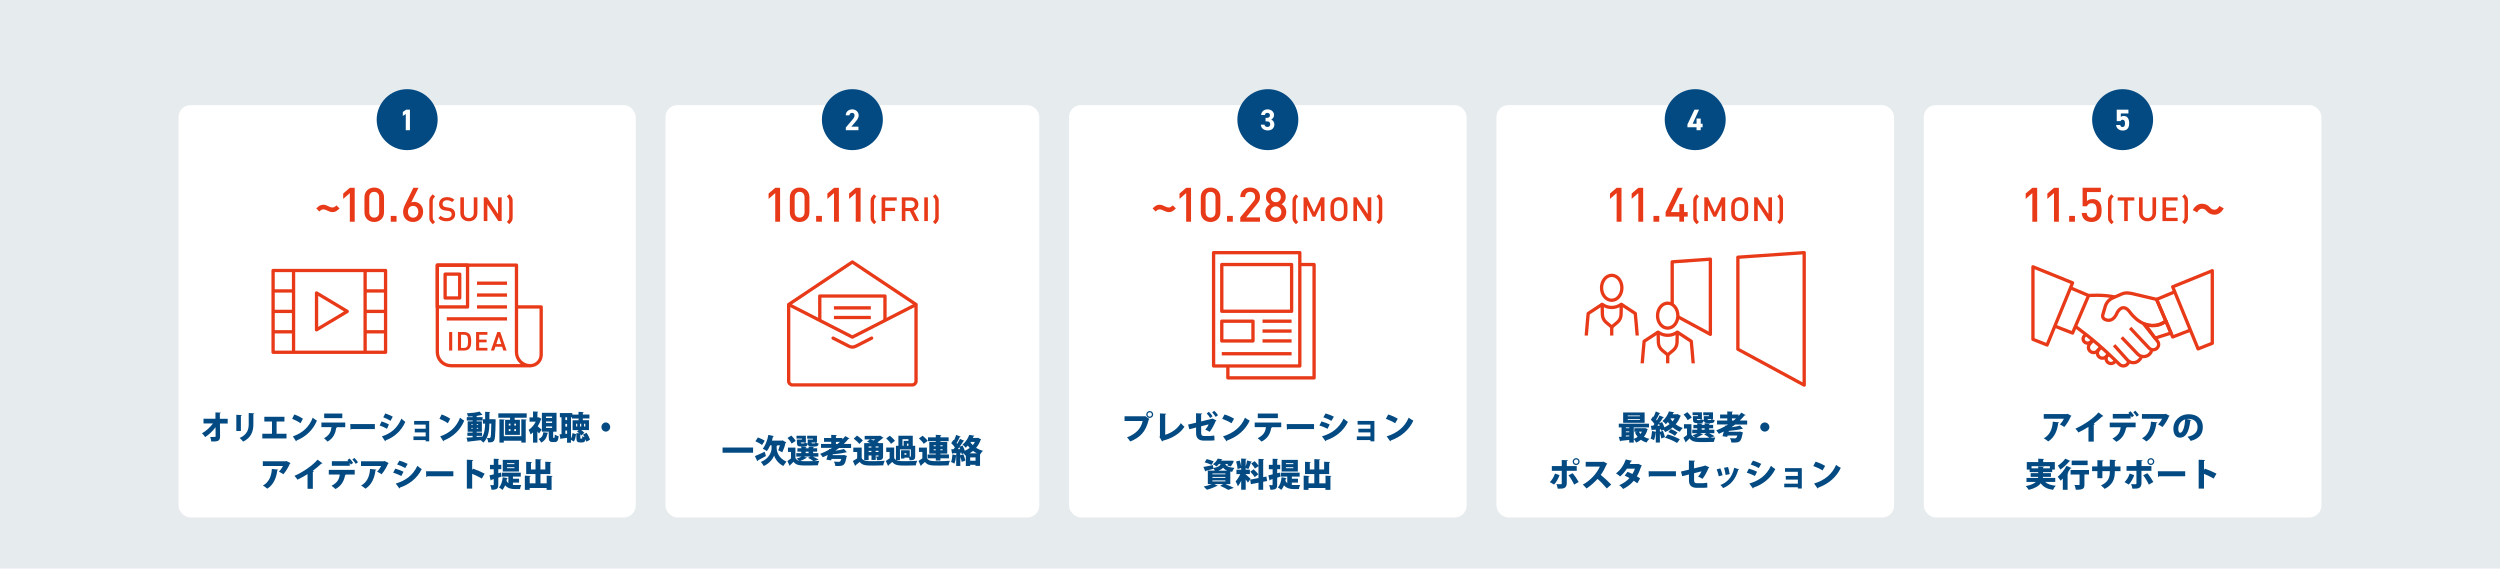 <?xml version="1.0" encoding="UTF-8"?>
<svg id="Layer_2" data-name="Layer 2" xmlns="http://www.w3.org/2000/svg" xmlns:xlink="http://www.w3.org/1999/xlink" viewBox="0 0 595.28 135.38">
  <defs>
    <style>
      .cls-1, .cls-2 {
        fill: #fff;
      }

      .cls-3 {
        fill: #e83918;
      }

      .cls-2, .cls-4, .cls-5 {
        stroke: #e83918;
        stroke-linejoin: round;
        stroke-width: .79px;
      }

      .cls-6 {
        fill: #e6ebee;
      }

      .cls-4 {
        stroke-linecap: round;
      }

      .cls-4, .cls-7, .cls-5 {
        fill: none;
      }

      .cls-8 {
        fill: #034a82;
      }

      .cls-9 {
        clip-path: url(#clippath);
      }
    </style>
    <clipPath id="clippath">
      <rect class="cls-7" width="595.28" height="135.38"/>
    </clipPath>
  </defs>
  <g id="_レイヤー_1" data-name="レイヤー 1">
    <g class="cls-9">
      <rect class="cls-6" x="-8.5" width="612.28" height="135.38"/>
      <rect class="cls-1" x="42.52" y="25.03" width="108.85" height="98.18" rx="2.83" ry="2.83"/>
      <rect class="cls-1" x="158.46" y="25.03" width="89.01" height="98.18" rx="2.83" ry="2.83"/>
      <rect class="cls-1" x="254.55" y="25.03" width="94.68" height="98.18" rx="2.83" ry="2.83"/>
      <rect class="cls-1" x="356.32" y="25.03" width="94.68" height="98.18" rx="2.83" ry="2.83"/>
      <rect class="cls-1" x="458.08" y="25.03" width="94.68" height="98.18" rx="2.83" ry="2.83"/>
      <g>
        <path class="cls-8" d="M54.22,100.85h-1.85l.03,3.03c.01,1.24-.67,1.25-2.08,1.25-.04-.3-.16-.78-.27-1.08,.18,0,.37,0,.55,0,.7,0,.74,0,.74-.21l-.02-2.11c-.68,.94-1.57,1.75-2.47,2.35-.18-.29-.48-.66-.76-.9,.97-.55,1.92-1.41,2.62-2.35h-2.25v-1.12h2.84v-1.51s1.26,.05,1.26,.05c0,.09-.06,.16-.21,.18v1.29h1.87v1.12Z"/>
        <path class="cls-8" d="M56.27,102.63v-3.87l1.31,.08c0,.09-.07,.15-.22,.17v3.62h-1.09Zm4.28-4.22c0,.09-.07,.15-.22,.17v2.42c0,1.66-.48,3.22-2.44,4.15-.17-.23-.58-.68-.82-.87,1.81-.79,2.15-2.06,2.15-3.28v-2.66l1.33,.08Z"/>
        <path class="cls-8" d="M62.94,99.24h4.79v1.13h-1.87v2.91h2.36v1.12h-5.76v-1.12h2.3v-2.91h-1.82v-1.13Z"/>
        <path class="cls-8" d="M70.08,98.69c.7,.23,1.53,.65,2.04,1.01l-.56,1.08c-.5-.37-1.33-.79-1.99-1.06l.5-1.03Zm-.34,5.21c2.31-.78,3.92-2.3,4.72-4.44,.32,.28,.69,.51,1,.7-.87,2.12-2.53,3.79-4.83,4.72-.01,.09-.06,.17-.13,.21l-.76-1.19Z"/>
        <path class="cls-8" d="M82.23,101.72h-2.13s.15,.05,.15,.05c-.02,.05-.08,.11-.18,.11-.19,1.19-.62,2.45-2.08,3.27-.16-.19-.6-.62-.83-.8,1.34-.78,1.65-1.58,1.77-2.64h-2.4v-1.1h5.68v1.1Zm-.72-2.15h-4.32v-1.1h4.32v1.1Z"/>
        <path class="cls-8" d="M83.4,100.98h5.86v1.18h-5.55c-.05,.08-.15,.13-.25,.15l-.06-1.33Z"/>
        <path class="cls-8" d="M90.86,100.35c.62,.19,1.3,.47,1.75,.73l-.46,1.02c-.45-.26-1.15-.59-1.75-.79l.46-.97Zm.09,3.55c2.09-.69,3.66-1.92,4.63-4.22,.21,.21,.71,.62,.93,.78-.96,2.18-2.71,3.68-4.67,4.39,.01,.08-.02,.17-.12,.23l-.78-1.18Zm.79-5.46c.62,.21,1.28,.49,1.78,.77l-.53,1c-.5-.32-1.12-.62-1.73-.85l.48-.92Z"/>
        <path class="cls-8" d="M102.2,100.24v4.85h-.84v-.3h-2.91v-.87h2.91v-.96h-2.6v-.87h2.6v-.99h-2.75v-.87h3.59Z"/>
        <path class="cls-8" d="M105.16,98.69c.7,.23,1.53,.65,2.04,1.01l-.56,1.08c-.5-.37-1.33-.79-1.99-1.06l.5-1.03Zm-.34,5.21c2.31-.78,3.92-2.3,4.72-4.44,.32,.28,.69,.51,1,.7-.87,2.12-2.53,3.79-4.83,4.72-.01,.09-.06,.17-.13,.21l-.76-1.19Z"/>
        <path class="cls-8" d="M117.47,99.82l.55,.03c-.05,.62,0,4.44-.34,5-.28,.44-.59,.51-1.44,.48-.02-.3-.13-.76-.29-1.04,.24,.02,.45,.02,.58,.02,.1,0,.17-.03,.24-.14,.13-.19,.18-1.04,.21-3.3h-.45c-.01,1.49-.22,3.4-1.45,4.53-.13-.16-.4-.41-.62-.59-1.1,.14-2.21,.26-2.95,.34-.01,.07-.07,.12-.13,.12l-.3-1.06c.39-.02,.9-.05,1.46-.09v-.33h-1.25v-.79h1.25v-.2h-1.18v-2.48h1.18v-.19h-1.39v-.8h1.39v-.19c-.38,.03-.75,.05-1.12,.06-.02-.23-.14-.58-.24-.79,1.07-.05,2.28-.19,3.01-.41l.68,.78s-.06,.03-.11,.03c-.03,0-.05,0-.08,0-.3,.08-.66,.15-1.05,.21-.03,.01-.07,.02-.13,.04v.27h1.41v.8h-1.41v.19h1.24v2.48h-1.24v.2h1.28v.79h-1.28v.26c.42-.03,.85-.07,1.27-.1v.15c.63-.97,.73-2.24,.75-3.23h-.53v-1.04h.53v-1.78l1.22,.07c0,.09-.07,.13-.21,.16v1.54h.92Zm-5.23,1.19v.21h.31v-.21h-.31Zm0,1.08h.31v-.21h-.31v.21Zm1.61-1.08h-.33v.21h.33v-.21Zm0,1.08v-.21h-.33v.21h.33Z"/>
        <path class="cls-8" d="M118.68,98.42h6.73v1.05h-2.86v.49h1.24v3.59h-3.52v-3.59h1.18v-.49h-2.79v-1.05Zm5.45,5.45v-4.03l1.27,.07c0,.09-.07,.14-.22,.16v5.32h-1.04v-.45h-4.18v.45h-1.04v-5.55l1.26,.07c0,.09-.07,.14-.21,.16v3.8h4.18Zm-2.98-2.99v.45h.4v-.45h-.4Zm0,1.3v.46h.4v-.46h-.4Zm1.72-.85v-.45h-.41v.45h.41Zm0,1.31v-.46h-.41v.46h.41Z"/>
        <path class="cls-8" d="M128.94,99.76c-.02,.05-.07,.1-.13,.12-.18,.56-.45,1.12-.77,1.63,.3,.23,.79,.67,.93,.79l-.62,.94c-.1-.15-.25-.33-.39-.51v2.66h-1.04v-2.44c-.18,.19-.38,.35-.58,.49-.08-.3-.33-.87-.47-1.08,.67-.41,1.29-1.15,1.7-1.96h-1.48v-1.01h.83v-1.42l1.26,.07c0,.09-.07,.14-.21,.16v1.19c.16,0,.17,0,.31-.04l.67,.4Zm1.61,3.31c-.01,.06-.08,.12-.19,.13-.16,.76-.38,1.61-1.5,2.19-.12-.27-.39-.67-.61-.87,.9-.37,1.04-.97,1.12-1.6l1.18,.14Zm1.15,.92c0,.23,0,.26,.1,.26h.16c.1,0,.13-.09,.15-.79,.18,.17,.64,.35,.91,.42-.1,1.1-.36,1.38-.94,1.38h-.47c-.79,0-.95-.33-.95-1.26v-1.22h-1.63v-4.48h3.49v4.48h-.67s-.08,.03-.13,.04v1.17Zm-1.69-4.8v.34h1.45v-.34h-1.45Zm0,1.17v.35h1.45v-.35h-1.45Zm0,1.18v.35h1.45v-.35h-1.45Z"/>
        <path class="cls-8" d="M139.65,103.04c.37,.51,.7,1.19,.84,1.67l-.88,.46c-.04-.16-.1-.35-.18-.55-.12,.57-.36,.73-.8,.73h-.49c-.74,0-.89-.3-.89-1.13v-1.09l.7,.04c-.18-.16-.38-.3-.55-.41l.38-.34h-1.44v-2.35h1.43v-.41h-1.58v-.3h-.23v5.08c.19-.37,.31-.85,.37-1.32l.84,.27c-.09,.62-.23,1.3-.53,1.75l-.69-.41v.69h-.93v-1.16c-.54,.08-1.04,.14-1.41,.19-.02,.08-.09,.12-.15,.12l-.23-1.15,.47-.03v-4.03h-.39v-1.01h2.97v.37h1.47v-.66l1.24,.07c0,.09-.07,.13-.21,.16v.42h1.57v.94h-1.57v.41h1.46v2.35h-1.83c.28,.2,.56,.44,.72,.63l-.68,.66c-.07-.09-.16-.19-.27-.3v.81c0,.2,.01,.23,.12,.23h.21c.1,0,.13-.07,.16-.6,.11,.1,.32,.2,.53,.28-.11-.23-.24-.45-.37-.65l.82-.41Zm-4.62-3.02v-.67h-.41v.67h.41Zm0,1.57v-.66h-.41v.66h.41Zm-.41,1.72l.41-.03v-.77h-.41v.8Zm2.83-1.75v-.66h-.27v.66h.27Zm.67-.66v.66h.28v-.66h-.28Zm.95,0v.66h.29v-.66h-.29Z"/>
        <path class="cls-8" d="M145.29,101.68c0,.6-.47,1.09-1.04,1.09s-1.04-.49-1.04-1.09,.47-1.09,1.04-1.09,1.04,.51,1.04,1.09Z"/>
        <path class="cls-8" d="M69.2,110.26c-.03,.06-.09,.11-.18,.14-.32,.8-.97,1.89-1.55,2.53-.25-.19-.75-.48-1.06-.63,.37-.34,.78-.94,.96-1.34h-4.79v-1.12h5.48l.12-.08,1.01,.51Zm-2.95,1.56c-.02,.09-.09,.15-.23,.17-.18,1.64-.83,3.42-2.38,4.37-.26-.21-.72-.58-1.04-.75,1.43-.76,2.05-2.27,2.13-3.95l1.52,.16Z"/>
        <path class="cls-8" d="M73.23,112.89c-.63,.41-1.65,.97-2.4,1.33-.16-.26-.48-.69-.72-.91,1.99-.87,4.33-2.46,5.5-3.86l1.17,.86c-.05,.06-.13,.1-.27,.09-.61,.58-1.32,1.18-2.05,1.72l.28,.09c-.02,.08-.1,.15-.25,.17v4.01h-1.26v-3.5Z"/>
        <path class="cls-8" d="M78.29,112.98v-1.1h6.17v1.11h-2.27l.17,.05c-.02,.05-.09,.11-.19,.11-.2,1.15-.78,2.52-2.3,3.3-.18-.2-.68-.6-.93-.78,1.47-.76,1.84-1.66,1.96-2.68h-2.61Zm5.26-2.35c-.06-.13-.16-.28-.27-.44v.72h-4.26v-1.1h3.95c-.09-.1-.17-.19-.25-.25l.51-.39c.3,.28,.66,.76,.85,1.05l-.54,.41Zm1.16-.17c-.16-.27-.53-.78-.81-1.05l.48-.37c.3,.28,.67,.73,.86,1.02l-.53,.4Z"/>
        <path class="cls-8" d="M92.58,110.26c-.03,.06-.09,.11-.18,.14-.32,.8-.97,1.89-1.55,2.53-.25-.19-.75-.48-1.06-.63,.37-.34,.78-.94,.96-1.34h-4.79v-1.12h5.48l.12-.08,1.01,.51Zm-2.95,1.56c-.02,.09-.09,.15-.23,.17-.18,1.64-.83,3.42-2.38,4.37-.26-.21-.72-.58-1.04-.75,1.43-.76,2.05-2.27,2.13-3.95l1.52,.16Z"/>
        <path class="cls-8" d="M94.13,111.59c.69,.19,1.44,.47,1.95,.73l-.51,1.02c-.5-.27-1.28-.59-1.95-.79l.51-.97Zm.1,3.55c2.32-.69,4.07-1.92,5.15-4.22,.23,.21,.79,.62,1.04,.78-1.07,2.18-3.01,3.68-5.18,4.39,.02,.08-.02,.17-.13,.23l-.87-1.18Zm.87-5.46c.69,.21,1.43,.49,1.97,.77l-.58,1c-.55-.32-1.24-.62-1.93-.85l.54-.92Z"/>
        <path class="cls-8" d="M101.44,112.22h6.51v1.19h-6.17c-.05,.08-.16,.13-.28,.15l-.06-1.33Z"/>
        <path class="cls-8" d="M114.73,113.95c-.58-.35-1.57-.83-2.3-1.12v3.52h-1.27v-6.89l1.52,.08c0,.09-.08,.18-.25,.21v2.15l.23-.31c.83,.3,1.99,.8,2.74,1.19l-.66,1.17Z"/>
        <path class="cls-8" d="M119.28,112.53l.13,.96c-.25,.08-.51,.16-.76,.25v1.65c0,.87-.2,1.23-1.61,1.23-.03-.3-.17-.79-.31-1.11,.28,.02,.59,.02,.69,.02s.14-.04,.14-.15v-1.3c-.22,.07-.41,.12-.58,.18-.02,.09-.09,.14-.16,.16l-.26-1.24c.28-.05,.62-.13,1.01-.23v-1.22h-.9v-1.04h.9v-1.46l1.31,.05c0,.09-.06,.15-.23,.17v1.23h.72v1.04h-.72v.96l.62-.16Zm2.86,2.37v.56c.19,.02,.4,.03,.61,.03,.26,0,1.04,0,1.37,0-.12,.23-.27,.69-.3,.97h-1.15c-.99,0-1.79-.2-2.39-.89-.17,.42-.39,.8-.65,1.08-.19-.18-.58-.46-.83-.59,.53-.51,.8-1.44,.9-2.42l1.2,.21c-.02,.08-.09,.12-.2,.12-.02,.17-.05,.35-.09,.52,.12,.23,.27,.42,.44,.56v-1.56h-1.55v-.94h4.5v.94h-1.86v.51h1.46v.91h-1.46Zm1.43-5.4v2.78h-3.86v-2.78h3.86Zm-1.08,1.01v-.23h-1.76v.23h1.76Zm0,.98v-.24h-1.76v.24h1.76Z"/>
        <path class="cls-8" d="M130.15,113.26l1.42,.08c0,.09-.07,.14-.23,.17v3.13h-1.19v-.44h-4.03v.44h-1.15v-3.38l1.4,.07c0,.09-.08,.15-.24,.17v1.58h1.37v-2.2h-2.21v-2.93l1.38,.08c0,.09-.08,.14-.24,.17v1.58h1.08v-2.46l1.42,.08c0,.09-.08,.14-.24,.17v2.21h1.15v-1.84l1.44,.07c0,.09-.08,.15-.24,.18v2.69h-2.35v2.2h1.48v-1.82Z"/>
      </g>
      <g>
        <path class="cls-8" d="M267.77,99.11h4.83l.07-.05,1.03,.72s-.09,.09-.16,.12c-.73,2.92-2.03,4.26-4.42,5.22-.17-.3-.52-.74-.76-.99,2.04-.76,3.36-2.07,3.72-3.88h-4.31v-1.15Zm5.99-1.25c.46,0,.83,.37,.83,.83s-.37,.83-.83,.83-.83-.38-.83-.83,.39-.83,.83-.83Zm.52,.83c0-.29-.23-.52-.52-.52s-.52,.23-.52,.52,.23,.52,.52,.52c.3,0,.52-.25,.52-.52Z"/>
        <path class="cls-8" d="M277.46,103.52c1.56-.46,2.95-1.47,3.71-2.77,.2,.28,.63,.66,.86,.87-.98,1.55-2.87,2.75-5.12,3.31-.02,.08-.08,.17-.18,.2l-.65-1.08,.12-.21v-5.4l1.5,.08c0,.09-.08,.17-.25,.2v4.79Z"/>
        <path class="cls-8" d="M289.64,100.11c-.02,.06-.09,.12-.17,.15-.33,.83-.95,1.99-1.43,2.57-.27-.18-.7-.39-1.05-.54,.3-.32,.62-.79,.79-1.24l-1.77,.45v1.56c0,.55,.17,.76,.72,.76h1.21c.29,0,.9-.06,1.2-.12,0,.34,.02,.83,.05,1.15-.32,.05-.87,.07-1.22,.07h-1.25c-1.34,0-1.92-.59-1.92-1.82v-1.3l-1.61,.41-.29-1.11,1.89-.45v-2.25l1.45,.07c0,.11-.1,.17-.24,.2v1.68l2.51-.62,.11-.09,1.01,.46Zm-1.79-2.06c.3,.28,.68,.77,.87,1.07l-.55,.41c-.16-.28-.59-.83-.84-1.08l.52-.4Zm1.29-.23c.3,.29,.69,.75,.88,1.04l-.55,.41c-.16-.28-.59-.8-.84-1.06l.51-.4Z"/>
        <path class="cls-8" d="M291.58,98.69c.77,.23,1.7,.65,2.27,1.01l-.62,1.08c-.55-.37-1.48-.79-2.21-1.06l.56-1.03Zm-.37,5.21c2.57-.78,4.35-2.3,5.24-4.44,.35,.28,.76,.51,1.12,.7-.97,2.12-2.81,3.79-5.36,4.72-.02,.09-.07,.17-.15,.21l-.84-1.19Z"/>
        <path class="cls-8" d="M305.08,101.72h-2.36s.17,.05,.17,.05c-.02,.05-.09,.11-.19,.11-.21,1.19-.69,2.45-2.31,3.27-.18-.19-.67-.62-.92-.8,1.49-.78,1.83-1.58,1.96-2.64h-2.67v-1.1h6.32v1.1Zm-.8-2.15h-4.79v-1.1h4.79v1.1Z"/>
        <path class="cls-8" d="M306.38,100.98h6.51v1.18h-6.17c-.05,.08-.16,.13-.28,.15l-.06-1.33Z"/>
        <path class="cls-8" d="M314.67,100.35c.69,.19,1.44,.47,1.95,.73l-.51,1.02c-.5-.26-1.28-.59-1.95-.79l.51-.97Zm.1,3.55c2.32-.69,4.07-1.92,5.15-4.22,.23,.21,.79,.62,1.04,.78-1.07,2.18-3.01,3.68-5.18,4.39,.02,.08-.02,.17-.13,.23l-.87-1.18Zm.87-5.46c.69,.21,1.43,.49,1.97,.77l-.58,1c-.55-.32-1.24-.62-1.93-.85l.54-.92Z"/>
        <path class="cls-8" d="M327.26,100.24v4.85h-.94v-.3h-3.24v-.87h3.24v-.96h-2.88v-.87h2.88v-.99h-3.06v-.87h3.99Z"/>
        <path class="cls-8" d="M330.55,98.69c.77,.23,1.7,.65,2.27,1.01l-.62,1.08c-.55-.37-1.48-.79-2.21-1.06l.56-1.03Zm-.37,5.21c2.57-.78,4.35-2.3,5.24-4.44,.35,.28,.76,.51,1.12,.7-.97,2.12-2.81,3.79-5.36,4.72-.02,.09-.07,.17-.15,.21l-.84-1.19Z"/>
        <path class="cls-8" d="M292.92,115.28h-1.13c.73,.29,1.53,.64,2.01,.88l-1.34,.49c-.41-.26-1.19-.66-1.94-.97l.72-.41h-2.07l.82,.4s-.09,.07-.16,.07c-.03,0-.05,0-.09-.02-.62,.33-1.56,.69-2.36,.9-.19-.21-.55-.58-.77-.77,.67-.13,1.4-.35,1.93-.58h-.94v-3.21h1.68c-.1-.2-.26-.44-.39-.58l.02,.16c-.66,.19-1.33,.37-1.79,.48,0,.07-.06,.12-.12,.15l-.46-1.08c.58-.09,1.44-.27,2.28-.44l.08,.69c1.18-.2,1.59-.5,1.76-.97h-.41c-.17,.21-.37,.41-.59,.6-.2-.19-.58-.43-.85-.53,.56-.38,.94-.89,1.15-1.34l1.12,.18c-.02,.07-.08,.12-.19,.12-.03,.06-.07,.13-.11,.19h2.39s.62,.05,.62,.05c-.11,.44-.5,1.05-.72,1.33l-.87-.25c.07-.09,.15-.22,.22-.34h-.66c.17,.44,.62,.79,2.18,.94-.21,.23-.45,.65-.55,.94-.16-.02-.3-.05-.44-.09v2.99Zm-5.58-5.97c.51,.12,1.26,.36,1.65,.54l-.51,.85c-.36-.19-1.11-.47-1.64-.62l.49-.76Zm1.35,3.42v.22h3.09v-.22h-3.09Zm0,.83v.22h3.09v-.22h-3.09Zm0,.83v.23h3.09v-.23h-3.09Zm3.53-2.32c-.47-.19-.77-.43-.98-.69-.24,.27-.6,.51-1.16,.69h2.14Z"/>
        <path class="cls-8" d="M296.62,112.96c.26,.2,1,.88,1.16,1.04l-.63,.92c-.12-.21-.33-.49-.53-.76v2.45h-1.08v-2.11c-.23,.5-.51,.96-.79,1.29-.1-.34-.36-.85-.53-1.17,.41-.43,.83-1.11,1.1-1.72h-.91v-1.05h1.13v-.4l-.86,.23c-.02-.48-.16-1.22-.35-1.79l.86-.23c.16,.41,.27,.91,.34,1.33h0v-1.81l1.31,.07c0,.09-.07,.13-.23,.16v1.68c.14-.46,.27-1.01,.34-1.45l1.16,.32c-.02,.06-.1,.1-.23,.1-.14,.5-.4,1.19-.62,1.62-.22-.08-.45-.16-.66-.23v.38h1.01v1.05h-1.01v.05Zm5.1,1.57l-.94,.19v1.91h-1.12v-1.69l-1.8,.35-.19-1.08,1.99-.38v-2.84l-.85,.59c-.15-.34-.54-.86-.87-1.22l.82-.55c.33,.33,.72,.78,.9,1.12v-1.67l1.35,.07c0,.09-.07,.14-.23,.17v4.12l.76-.15,.18,1.06Zm-3.21-2.79c.39,.35,.88,.86,1.1,1.22l-.86,.65c-.19-.36-.65-.9-1.04-1.29l.79-.58Z"/>
        <path class="cls-8" d="M304.74,112.53l.13,.96c-.25,.08-.51,.16-.76,.25v1.65c0,.87-.2,1.23-1.61,1.23-.03-.3-.17-.79-.31-1.11,.28,.02,.59,.02,.69,.02s.14-.04,.14-.15v-1.3c-.22,.07-.41,.12-.58,.18-.02,.09-.09,.14-.16,.16l-.26-1.24c.28-.05,.62-.13,1.01-.23v-1.22h-.9v-1.04h.9v-1.46l1.31,.05c0,.09-.06,.15-.23,.17v1.23h.72v1.04h-.72v.96l.62-.16Zm2.86,2.37v.56c.19,.02,.4,.03,.61,.03,.26,0,1.04,0,1.37,0-.12,.23-.27,.69-.3,.97h-1.15c-.99,0-1.79-.2-2.39-.89-.17,.42-.39,.8-.65,1.08-.19-.18-.58-.46-.83-.59,.53-.51,.8-1.44,.9-2.42l1.2,.21c-.02,.08-.09,.12-.2,.12-.02,.17-.05,.35-.09,.52,.12,.23,.27,.42,.44,.56v-1.56h-1.55v-.94h4.5v.94h-1.86v.51h1.46v.91h-1.46Zm1.43-5.4v2.78h-3.86v-2.78h3.86Zm-1.08,1.01v-.23h-1.76v.23h1.76Zm0,.98v-.24h-1.76v.24h1.76Z"/>
        <path class="cls-8" d="M315.6,113.26l1.42,.08c0,.09-.07,.14-.23,.17v3.13h-1.19v-.44h-4.03v.44h-1.15v-3.38l1.4,.07c0,.09-.08,.15-.24,.17v1.58h1.37v-2.2h-2.21v-2.93l1.38,.08c0,.09-.08,.14-.24,.17v1.58h1.08v-2.46l1.42,.08c0,.09-.08,.14-.24,.17v2.21h1.15v-1.84l1.44,.07c0,.09-.08,.15-.24,.18v2.69h-2.35v2.2h1.48v-1.82Z"/>
      </g>
      <g>
        <path class="cls-8" d="M391.67,101.92l.69,.25c-.02,.07-.05,.09-.09,.14-.17,.66-.45,1.22-.83,1.69,.38,.22,.8,.38,1.28,.49-.23,.2-.53,.62-.67,.88-.51-.15-.95-.37-1.34-.64-.33,.27-.71,.48-1.13,.66-.12-.24-.36-.61-.56-.83v.82h-1.08v-.63c-.77,.09-1.51,.17-2.04,.22-.01,.08-.08,.12-.14,.12l-.3-1.06c.19,0,.41-.02,.65-.03v-2.23h-.66v-.89h7.2v.89h-3.63v2.73c.34-.12,.65-.28,.92-.48-.26-.31-.47-.66-.65-1.05l.59-.16h-.73v-.85h2.33l.18-.03Zm-.06-3.7v2.46h-5.12v-2.46h5.12Zm-3.67,3.55h-.8v.19h.8v-.19Zm-.8,.95v.21h.8v-.21h-.8Zm0,1.22l.8-.05v-.2h-.8v.25Zm3.34-4.83v-.19h-2.9v.19h2.9Zm0,.86v-.2h-2.9v.2h2.9Zm-.23,2.82c.1,.2,.23,.37,.38,.55,.13-.17,.24-.35,.34-.55h-.72Z"/>
        <path class="cls-8" d="M399.51,98.62l.74,.4c-.02,.05-.07,.11-.14,.13-.27,.7-.64,1.33-1.1,1.88,.5,.38,1.07,.67,1.68,.87-.23,.21-.55,.62-.71,.9-.63-.25-1.19-.6-1.69-1.04-.55,.48-1.15,.85-1.8,1.12-.07-.15-.21-.35-.36-.54l-.55,.24c-.02-.11-.04-.23-.08-.36l-.26,.02v.59l.73-.24c.19,.48,.39,1.09,.48,1.5-.29,.1-.58,.2-.87,.31-.05-.34-.2-.82-.34-1.24v2.21h-.98v-2.42h-.02c-.06,.63-.2,1.38-.41,1.86-.2-.13-.56-.29-.79-.38,.18-.43,.28-1.16,.33-1.81l.9,.2v-.51c-.3,.02-.58,.04-.82,.05-.02,.09-.09,.12-.16,.12l-.2-1.11h.56c.1-.13,.2-.27,.3-.41-.22-.34-.56-.73-.87-1.03l.53-.78,.13,.12c.2-.42,.4-.91,.52-1.3l1.08,.44c-.03,.05-.12,.09-.23,.09-.18,.42-.49,.99-.76,1.41,.05,.06,.11,.13,.16,.19,.26-.41,.48-.82,.65-1.18l1.04,.47c-.04,.06-.12,.09-.24,.09-.23,.39-.55,.86-.89,1.31l.69-.29c.21,.38,.42,.85,.55,1.26,.44-.2,.86-.46,1.22-.76-.14-.16-.27-.34-.39-.51-.15,.18-.31,.35-.49,.52-.17-.24-.55-.6-.8-.75,.78-.66,1.27-1.54,1.54-2.3l1.26,.2c-.02,.08-.09,.12-.21,.13-.05,.12-.1,.23-.16,.35h1.02l.17-.04Zm-4.3,2.74c-.06-.16-.13-.31-.2-.46-.12,.16-.25,.32-.37,.47h.57Zm4.12,4.12c-.68-.44-1.88-.97-2.87-1.26l.65-.79c.99,.27,2.16,.78,2.88,1.17l-.66,.88Zm-.53-1.71c-.36-.3-1.02-.68-1.56-.89l.62-.71c.55,.2,1.21,.55,1.58,.81l-.64,.79Zm-.99-4.16l-.05,.09c.15,.22,.31,.43,.49,.63,.2-.22,.36-.46,.5-.72h-.94Z"/>
        <path class="cls-8" d="M406.94,103.15c.49,.23,1.01,.51,1.33,.72l-1.06,.37c.44-.02,.87-.04,1.22-.07-.12,.25-.28,.74-.34,1.05-.62,.03-1.5,.05-2.32,.05-1.95,0-2.8,0-3.47-.88-.27,.3-.56,.57-.8,.79,0,.09-.03,.14-.11,.17l-.54-1.13c.26-.18,.57-.4,.85-.63v-1.55h-.73v-1.04h1.78v2.5c.19,.36,.5,.57,.93,.67-.2-.19-.47-.42-.66-.55,.43-.11,.87-.29,1.19-.47h-1.26v-.82h1.19v-.35h-.92v-.81h.92v-.39l1.29,.07c0,.09-.07,.13-.23,.16v.16h.69v-.39l1.3,.07c0,.09-.07,.13-.23,.16v.16h.96v.81h-.96v.35h1.25v.82h-1.29Zm-5.16-5.01c.38,.38,.85,.9,1.04,1.28l-.97,.63c-.16-.37-.6-.94-.97-1.35l.9-.56Zm2.53,.95v-.22h-1.29v-.69h2.23v1.61h-.26c.17,.1,.48,.2,.7,.25,0-.06,0-.14,0-.22v-.73h1.24v-.21h-1.37v-.7h2.33v1.61h-.33c.18,.11,.51,.21,.73,.26-.09,.55-.33,.7-.87,.7h-.75c-.65,0-.9-.15-.97-.61-.11,.47-.34,.61-.85,.61h-.75c-.78,0-.99-.21-.99-.93v-.73h1.19Zm.49,4.05l.73,.29c-.03,.05-.11,.08-.21,.07-.35,.23-.9,.51-1.42,.7,.41,.05,1.08,.05,1.63,.05,.48,0,1.01,0,1.52-.02-.3-.23-.8-.55-1.28-.79l.55-.3h-1.53Zm-.76-3.35c0,.09,0,.16,.03,.19,.03,.03,.09,.04,.19,.04h.49c.13,0,.18-.04,.2-.23h-.91Zm1.16,2.18v.35h.69v-.35h-.69Zm2.11-1.96c.13,0,.18-.04,.2-.23h-.91c0,.09,0,.16,.03,.19,.03,.03,.09,.04,.19,.04h.49Z"/>
        <path class="cls-8" d="M416,101.09h-2.84c-.3,.23-.59,.44-.9,.65,.78-.1,1.53-.24,2.06-.41l.71,.76s-.09,.03-.2,.03c-.83,.22-2.05,.39-3.18,.48l-.05,.2h2.51l.23-.05,.7,.24c-.02,.07-.05,.16-.11,.23-.37,2.1-.76,2.16-2.19,2.16-.15,0-.31,0-.48,0-.02-.32-.15-.75-.35-1.04,.42,.04,.91,.05,1.12,.05,.3,0,.47-.04,.65-.69h-2.32c-.03,.12-.06,.23-.09,.33l-1.13-.16c.1-.3,.21-.69,.32-1.11-.39,.2-.79,.37-1.19,.54-.13-.23-.42-.61-.62-.82,.71-.26,1.42-.59,2.11-.98l.03-.17,.23,.02,.45-.28h-2.62v-.94h2.43v-.51h-1.71v-.91h1.71v-.75l1.36,.07c0,.09-.07,.14-.23,.17v.51h1.55v.34c.24-.26,.47-.53,.67-.8l1.04,.61s-.1,.07-.17,.07c-.03,0-.07,0-.1-.02-.34,.43-.72,.83-1.13,1.22h1.75v.94Zm-3.6-1.46v.51h.38c.2-.16,.41-.33,.59-.51h-.97Z"/>
        <path class="cls-8" d="M421.31,101.68c0,.6-.49,1.09-1.09,1.09s-1.09-.49-1.09-1.09,.49-1.09,1.09-1.09,1.09,.51,1.09,1.09Z"/>
        <path class="cls-8" d="M371.35,113.16c-.36,.89-.77,1.68-1.31,2.22l-1-.59c.5-.48,.92-1.16,1.23-2.04l1.08,.41Zm1.72-1.07v2.96c0,.55-.2,.91-.51,1.1-.37,.22-.81,.22-1.64,.21-.05-.3-.19-.76-.32-1.08,.3,.02,.84,.02,1.01,.02,.21,0,.26-.07,.26-.23v-2.97h-2.36v-1.12h2.36v-1.45l1.47,.06c-.02,.1-.08,.19-.26,.21v1.18h2.36v1.12h-2.36Zm1.39,.58c.55,.63,1.12,1.5,1.44,2.1l-1.08,.62c-.26-.62-.91-1.7-1.34-2.23l.97-.48Zm.84-3.59c.46,0,.83,.38,.83,.83s-.37,.83-.83,.83-.83-.37-.83-.83,.39-.83,.83-.83Zm.52,.83c0-.29-.23-.52-.52-.52s-.52,.23-.52,.52,.23,.52,.52,.52c.3,0,.52-.25,.52-.52Z"/>
        <path class="cls-8" d="M382.73,110.39c-.03,.07-.09,.12-.16,.16-.45,1.01-.8,1.67-1.41,2.53,.73,.59,1.81,1.58,2.49,2.29l-1.05,.94c-.56-.69-1.61-1.78-2.2-2.28-.76,.82-1.69,1.68-2.64,2.28-.19-.26-.62-.69-.88-.91,1.83-.99,3.36-2.7,4.06-4.3h-3.37v-1.13h4.05l.19-.05,.93,.5Z"/>
        <path class="cls-8" d="M390.95,110.87c-.02,.06-.08,.12-.15,.16-.3,.88-.67,1.79-1.05,2.38,.25,.15,.59,.37,.79,.51l-.68,1.16c-.2-.16-.58-.44-.84-.61-.67,.83-1.54,1.47-2.53,1.96-.18-.27-.63-.72-.94-.9,.92-.39,1.77-.96,2.44-1.68-.34-.21-.76-.44-1.13-.59l.66-.91c.36,.13,.8,.31,1.18,.51,.25-.41,.45-.83,.6-1.27h-1.91c-.49,.73-1.07,1.41-1.62,1.86-.23-.22-.69-.56-.98-.74,1.13-.82,1.87-2.01,2.33-3.31l1.5,.32c-.03,.09-.12,.14-.27,.14-.07,.18-.2,.43-.3,.63h1.84l.19-.05,.88,.42Z"/>
        <path class="cls-8" d="M392.55,112.22h6.51v1.19h-6.17c-.05,.08-.16,.13-.28,.15l-.06-1.33Z"/>
        <path class="cls-8" d="M406.99,111.3c-.02,.06-.09,.12-.17,.15-.33,.83-.95,1.99-1.43,2.57-.27-.18-.7-.39-1.05-.54,.3-.32,.62-.8,.79-1.24l-1.75,.44v1.62c0,.55,.16,.76,.71,.76h1.21c.29,0,.9-.06,1.2-.12,0,.34,.02,.83,.05,1.15-.32,.05-.87,.07-1.22,.07h-1.25c-1.34,0-1.92-.59-1.92-1.82v-1.36l-1.61,.41-.29-1.11,1.89-.45v-2.19l1.47,.07c0,.11-.1,.17-.24,.2v1.62l2.5-.62,.11-.09,1.01,.46Z"/>
        <path class="cls-8" d="M409.63,111.52c.21,.46,.44,1.17,.54,1.64l-.9,.26c-.1-.5-.3-1.17-.51-1.65l.88-.25Zm4.48,.24c-.02,.06-.1,.12-.21,.11-.65,2.31-1.89,3.65-3.61,4.35-.12-.2-.43-.56-.65-.74,1.58-.57,2.8-1.79,3.3-4.1l1.17,.38Zm-2.64-.55c.16,.45,.32,1.2,.38,1.69l-.96,.2c-.06-.52-.23-1.23-.38-1.71l.96-.19Z"/>
        <path class="cls-8" d="M416.43,111.59c.69,.19,1.44,.47,1.95,.73l-.51,1.02c-.5-.27-1.28-.59-1.95-.79l.51-.97Zm.1,3.55c2.32-.69,4.07-1.92,5.15-4.22,.23,.21,.79,.62,1.04,.78-1.07,2.18-3.01,3.68-5.18,4.39,.02,.08-.02,.17-.13,.23l-.87-1.18Zm.87-5.46c.69,.21,1.43,.49,1.97,.77l-.58,1c-.55-.32-1.24-.62-1.93-.85l.54-.92Z"/>
        <path class="cls-8" d="M429.03,111.48v4.85h-.94v-.3h-3.24v-.87h3.24v-.96h-2.88v-.87h2.88v-.99h-3.06v-.87h3.99Z"/>
        <path class="cls-8" d="M432.32,109.93c.77,.23,1.7,.65,2.27,1.01l-.62,1.08c-.55-.37-1.48-.79-2.21-1.06l.56-1.03Zm-.37,5.21c2.57-.78,4.35-2.3,5.24-4.44,.35,.28,.76,.51,1.12,.7-.97,2.12-2.81,3.79-5.36,4.72-.02,.09-.07,.17-.15,.21l-.84-1.19Z"/>
      </g>
      <g>
        <path class="cls-8" d="M493.26,99.01c-.03,.06-.09,.11-.18,.14-.32,.8-.97,1.89-1.55,2.53-.25-.19-.75-.48-1.06-.63,.37-.34,.78-.94,.96-1.34h-4.79v-1.12h5.48l.12-.08,1.01,.51Zm-2.95,1.56c-.02,.09-.09,.15-.23,.17-.18,1.65-.83,3.42-2.38,4.37-.26-.21-.72-.58-1.04-.75,1.43-.76,2.05-2.27,2.13-3.95l1.52,.16Z"/>
        <path class="cls-8" d="M497.29,101.65c-.63,.41-1.65,.97-2.4,1.33-.16-.27-.48-.69-.72-.91,1.99-.87,4.33-2.46,5.5-3.86l1.17,.86c-.05,.06-.13,.1-.27,.09-.61,.58-1.32,1.19-2.05,1.72l.28,.09c-.02,.08-.1,.15-.25,.17v4.01h-1.26v-3.5Z"/>
        <path class="cls-8" d="M502.35,101.73v-1.1h6.17v1.11h-2.27l.17,.05c-.02,.05-.09,.11-.19,.11-.2,1.15-.78,2.52-2.3,3.3-.18-.19-.68-.6-.93-.78,1.47-.76,1.84-1.66,1.96-2.68h-2.61Zm5.26-2.35c-.06-.13-.16-.28-.27-.44v.72h-4.26v-1.1h3.95c-.09-.1-.17-.19-.25-.25l.51-.39c.3,.28,.66,.76,.85,1.05l-.54,.41Zm1.16-.17c-.16-.27-.53-.78-.81-1.05l.48-.37c.3,.28,.67,.73,.86,1.02l-.53,.4Z"/>
        <path class="cls-8" d="M516.64,99.01c-.03,.06-.09,.11-.18,.14-.32,.8-.97,1.89-1.55,2.53-.25-.19-.75-.48-1.06-.63,.37-.34,.78-.94,.96-1.34h-4.79v-1.12h5.48l.12-.08,1.01,.51Zm-2.95,1.56c-.02,.09-.09,.15-.23,.17-.18,1.65-.83,3.42-2.38,4.37-.26-.21-.72-.58-1.04-.75,1.43-.76,2.05-2.27,2.13-3.95l1.52,.16Z"/>
        <path class="cls-8" d="M521.8,100.03c-.03,.07-.13,.13-.25,.13-.34,2.78-1.11,4.05-2.46,4.05-.94,0-1.58-.74-1.58-2.12,0-2.05,1.65-3.46,3.61-3.46,2.19,0,3.4,1.25,3.4,3.02s-.89,2.8-2.89,3.34c-.18-.29-.44-.68-.76-1,1.77-.35,2.39-1.19,2.39-2.32,0-1.25-.9-1.94-2.15-1.94-.16,0-.31,.02-.47,.04l1.17,.26Zm-1.47-.18c-1,.32-1.65,1.2-1.65,2.2,0,.57,.12,1,.44,1,.67,0,1.1-1.53,1.2-3.2Z"/>
        <path class="cls-8" d="M489.37,114.75h-2.39c.54,.51,1.36,.8,2.52,.9-.23,.23-.52,.69-.66,.99-1.43-.22-2.31-.7-2.92-1.57-.48,.66-1.36,1.2-2.86,1.58-.13-.24-.45-.68-.7-.91,1.24-.24,1.97-.58,2.39-.99h-2.22v-.95h2.75c.01-.09,.02-.16,.03-.25h-1.78v-.9h1.79v-.23h-2.04v-.61h-.68v-1.78h2.73v-.82l1.4,.08c0,.09-.07,.14-.23,.16v.58h2.78v1.78h-.63v.61h-2.18v.23h1.88v.9h-1.89c0,.09,0,.16-.02,.25h2.94v.95Zm-5.65-3.24h1.6v-.45l1.38,.07c0,.09-.07,.15-.23,.17v.21h1.63v-.5h-4.37v.5Z"/>
        <path class="cls-8" d="M491.17,113.96c-.17,.18-.35,.35-.52,.5-.15-.23-.48-.72-.69-.94,.75-.58,1.6-1.63,2.09-2.59l1.22,.51c-.04,.06-.12,.1-.24,.08-.2,.34-.43,.68-.67,1.01l.19,.06c-.02,.08-.09,.15-.23,.16v3.87h-1.14v-2.67Zm1.81-4.21c-.05,.08-.14,.09-.24,.08-.5,.62-1.35,1.45-2.12,1.98-.14-.25-.44-.71-.62-.94,.65-.41,1.4-1.12,1.76-1.65l1.22,.53Zm4.44,2.15v1.08h-1.09v2.39c0,.94-.26,1.27-2.05,1.25-.04-.33-.19-.83-.33-1.15,.28,0,.63,.02,.85,.02,.33,0,.37,0,.37-.13v-2.37h-2.14v-1.08h4.39Zm-.33-2.23v1.08h-3.8v-1.08h3.8Z"/>
        <path class="cls-8" d="M504.91,112.19h-1.35v.25c0,1.69-.59,3.07-2.42,3.97-.22-.25-.58-.61-.87-.83,1.7-.77,2.1-1.86,2.1-3.13v-.26h-1.77v1.67h-1.19v-1.67h-1.26v-1.13h1.26v-1.5l1.44,.09c0,.09-.09,.19-.25,.22v1.19h1.77v-1.6l1.45,.08c0,.09-.09,.16-.25,.2v1.33h1.35v1.13Z"/>
        <path class="cls-8" d="M508.19,113.16c-.36,.89-.77,1.68-1.31,2.22l-1-.59c.5-.48,.92-1.16,1.23-2.04l1.08,.41Zm1.72-1.07v2.96c0,.55-.2,.91-.51,1.1-.37,.22-.81,.22-1.64,.21-.05-.3-.19-.76-.32-1.08,.3,.02,.84,.02,1.01,.02,.21,0,.26-.07,.26-.23v-2.97h-2.36v-1.12h2.36v-1.45l1.47,.06c-.02,.1-.08,.19-.26,.21v1.18h2.36v1.12h-2.36Zm1.39,.58c.55,.63,1.12,1.5,1.44,2.1l-1.08,.62c-.26-.62-.91-1.7-1.34-2.23l.97-.48Zm.84-3.59c.46,0,.83,.38,.83,.83s-.37,.83-.83,.83-.83-.37-.83-.83,.39-.83,.83-.83Zm.52,.83c0-.29-.23-.52-.52-.52s-.52,.23-.52,.52,.23,.52,.52,.52c.3,0,.52-.25,.52-.52Z"/>
        <path class="cls-8" d="M513.81,112.22h6.51v1.19h-6.17c-.05,.08-.16,.13-.28,.15l-.06-1.33Z"/>
        <path class="cls-8" d="M527.1,113.95c-.58-.35-1.57-.83-2.3-1.12v3.52h-1.27v-6.89l1.52,.08c0,.09-.08,.18-.25,.21v2.15l.23-.31c.83,.3,1.99,.8,2.74,1.19l-.66,1.17Z"/>
      </g>
      <g>
        <path class="cls-5" d="M515.72,76.45c-4.91,3.3-8.58-2.14-8.58-2.14-1.74-2.37-2.98,.08-2.98,.08-.91,2.22-2.23,2.02-3.01,1.64-.39-.19-.58-.65-.45-1.07l.59-2.01c.26-.88,.89-1.61,1.73-1.98l2.22-.98c.79-.35,1.52-.27,2.5-.07l5.78,1.37,2.2,5.15Z"/>
        <path class="cls-5" d="M516.94,79.3l-3.8,1.21-2.38-3.32s2.78,1.15,4.97-.74l1.22,2.85Z"/>
        <polygon class="cls-5" points="484.07 63.53 484.07 80.8 487.44 82.14 493.5 67.35 484.07 63.53"/>
        <polyline class="cls-5" points="493.01 68.55 497.32 70.37 493.5 79.3 489.28 77.66"/>
        <polygon class="cls-5" points="526.77 64.46 526.77 81.74 523.39 83.07 517.34 68.29 526.77 64.46"/>
        <polyline class="cls-5" points="517.83 69.48 513.51 71.3 517.34 80.24 521.56 78.6"/>
        <path class="cls-5" d="M510.47,77.17l3.28,4.11c.25,.31,.32,.74,.19,1.12h0c-.33,.94-1.54,1.2-2.23,.47l-4.5-4.78"/>
        <path class="cls-5" d="M505.21,80.34l3.79,3.96c1.02,1.07,2.83,.68,3.29-.73,0-.02,.01-.04,.02-.07"/>
        <path class="cls-5" d="M503.39,82.2l3.13,3.48c.35,.39,.83,.65,1.35,.68,.59,.03,1.34-.19,1.97-1.22"/>
        <path class="cls-5" d="M497.32,70.37s3.45-.29,6.27,.36"/>
        <path class="cls-5" d="M494.17,77.74s4.33,3,9.05,7.62l1.47,1.41c.74,.71,2,.32,2.16-.68,0-.01,0-.03,0-.04"/>
        <path class="cls-5" d="M496.66,79.6l-.39,.43c-.38,.42-.33,1.07,.11,1.43h0c.46,.38,1.13,.32,1.53-.12l.38-.43"/>
        <path class="cls-5" d="M500.28,82.63l-.85,.92c-.45,.49-1.21,.54-1.72,.1h0c-.52-.45-.57-1.23-.12-1.74l.79-.91"/>
        <path class="cls-5" d="M500.28,82.63l-.55,.6c-.45,.5-.42,1.27,.07,1.73h0c.49,.46,1.26,.43,1.73-.06l.57-.61"/>
        <path class="cls-5" d="M503.78,85.9l-.3,.31c-.44,.45-1.17,.47-1.63,.03h0c-.46-.44-.48-1.17-.04-1.63l.22-.23"/>
      </g>
      <g>
        <g>
          <g>
            <path class="cls-5" d="M122.98,83.84v-20.71h-18.85v20.71c0,1.79,1.45,3.24,3.24,3.24h18.85c-1.79,0-3.24-1.45-3.24-3.24Z"/>
            <path class="cls-5" d="M122.98,73.09h5.88v11.39c0,1.43-1.16,2.59-2.59,2.59"/>
            <rect class="cls-5" x="104.13" y="63.13" width="7.2" height="9.96"/>
            <g>
              <line class="cls-5" x1="113.58" y1="73.09" x2="120.73" y2="73.09"/>
              <line class="cls-5" x1="113.58" y1="70.26" x2="120.73" y2="70.26"/>
              <line class="cls-5" x1="113.58" y1="67.43" x2="120.73" y2="67.43"/>
            </g>
            <line class="cls-5" x1="106.39" y1="75.93" x2="120.73" y2="75.93"/>
            <rect class="cls-5" x="104.9" y="66.38" width="5.67" height="3.47" transform="translate(175.84 -39.62) rotate(90)"/>
          </g>
          <g>
            <path class="cls-3" d="M107.68,83.47h-.74v-4.41h.74v4.41Z"/>
            <path class="cls-3" d="M109.04,83.47v-4.41h1.49c.99,0,1.66,.53,1.66,1.94v.52c0,1.41-.67,1.94-1.66,1.94h-1.49Zm2.4-1.94v-.52c0-.91-.28-1.3-.91-1.3h-.75v3.13h.75c.63,0,.91-.4,.91-1.3Z"/>
            <path class="cls-3" d="M116.06,79.06v.65h-1.96v1.16h1.77v.64h-1.77v1.32h1.96v.64h-2.7v-4.41h2.7Z"/>
            <path class="cls-3" d="M116.88,83.47l1.53-4.41h.7l1.53,4.41h-.79l-.3-.91h-1.59l-.3,.91h-.79Zm1.3-1.55h1.18l-.59-1.78-.59,1.78Z"/>
          </g>
        </g>
        <g>
          <rect class="cls-5" x="65.03" y="64.41" width="26.78" height="19.47"/>
          <line class="cls-5" x1="69.9" y1="64.41" x2="69.9" y2="83.88"/>
          <line class="cls-5" x1="86.94" y1="64.41" x2="86.94" y2="83.88"/>
          <line class="cls-5" x1="65.03" y1="69.28" x2="69.9" y2="69.28"/>
          <line class="cls-5" x1="65.03" y1="74.15" x2="69.9" y2="74.15"/>
          <line class="cls-5" x1="65.03" y1="79.01" x2="69.9" y2="79.01"/>
          <line class="cls-5" x1="86.94" y1="69.28" x2="91.8" y2="69.28"/>
          <line class="cls-5" x1="86.94" y1="74.15" x2="91.8" y2="74.15"/>
          <line class="cls-5" x1="86.94" y1="79.01" x2="91.8" y2="79.01"/>
          <polygon class="cls-5" points="82.68 74.15 75.37 78.53 75.37 69.76 82.68 74.15"/>
        </g>
      </g>
      <g>
        <polygon class="cls-5" points="429.6 60.16 429.6 91.7 413.81 83.15 413.81 61.25 429.6 60.16"/>
        <polygon class="cls-5" points="398.17 62.35 407.26 61.71 407.26 79.61 398.17 74.69 398.17 62.35"/>
        <g>
          <g>
            <path class="cls-5" d="M377.71,79.89c0-.31,.46-5.25,.46-5.25l3.33-2.18"/>
            <path class="cls-5" d="M381.49,72.46h0l.06,2.46c.02,.71,.34,1.37,.88,1.83l1.34,1.12,1.34-1.12c.54-.45,.86-1.12,.88-1.83l.06-2.46h0c-1.36,1-3.21,1-4.56,0Z"/>
            <path class="cls-5" d="M389.84,79.89c0-.31-.46-5.25-.46-5.25l-3.33-2.18"/>
            <ellipse class="cls-5" cx="383.77" cy="68.53" rx="2.42" ry="2.97"/>
            <line class="cls-5" x1="383.77" y1="77.86" x2="383.77" y2="79.89"/>
          </g>
          <g>
            <g>
              <path class="cls-5" d="M391.03,86.51c0-.31,.46-5.25,.46-5.25l3.33-2.18"/>
              <path class="cls-5" d="M394.82,79.09h0l.06,2.46c.02,.71,.34,1.37,.88,1.83l1.34,1.12,1.34-1.12c.54-.45,.86-1.12,.88-1.83l.06-2.46h0c-1.36,1-3.21,1-4.56,0Z"/>
              <path class="cls-5" d="M403.17,86.51c0-.31-.46-5.25-.46-5.25l-3.33-2.18"/>
              <path class="cls-2" d="M399.52,75.16c0-1.64-1.08-2.97-2.42-2.97s-2.42,1.33-2.42,2.97,1.08,2.97,2.42,2.97,2.42-1.33,2.42-2.97Z"/>
            </g>
            <line class="cls-5" x1="397.1" y1="84.49" x2="397.1" y2="86.51"/>
          </g>
        </g>
      </g>
      <g>
        <circle class="cls-8" cx="96.95" cy="28.49" r="7.26"/>
        <path class="cls-1" d="M97.61,31h-.99v-3.85l-.7,.46v-.96l.8-.54h.89v4.88Z"/>
      </g>
      <g>
        <circle class="cls-8" cx="202.96" cy="28.49" r="7.26"/>
        <path class="cls-1" d="M204.42,31h-3.02v-.64l1.63-1.93c.3-.35,.45-.65,.45-.97,0-.4-.29-.59-.61-.59s-.58,.21-.61,.59h-.88c0-.84,.69-1.42,1.54-1.42s1.54,.61,1.54,1.42c0,.64-.42,1.15-.74,1.52l-1,1.18h1.68v.83Z"/>
      </g>
      <g>
        <circle class="cls-8" cx="301.89" cy="28.49" r="7.26"/>
        <path class="cls-1" d="M301.35,28.06h.36c.4,0,.68-.21,.68-.62,0-.33-.25-.57-.61-.57s-.57,.22-.61,.52h-.88c.04-.8,.69-1.35,1.54-1.35,.89,0,1.54,.62,1.54,1.35,0,.55-.34,.89-.67,1.07,.42,.21,.74,.59,.74,1.17,0,.79-.55,1.43-1.56,1.43s-1.62-.58-1.66-1.37h.87c.05,.31,.28,.54,.72,.54,.4,0,.64-.28,.64-.64,0-.43-.25-.69-.75-.69h-.36v-.84Z"/>
      </g>
      <g>
        <circle class="cls-8" cx="403.65" cy="28.49" r="7.26"/>
        <path class="cls-1" d="M404.56,26.12l-1.52,3.35h.93v-1.25h.99v1.25h.45v.84h-.45v.69h-.99v-.69h-2.17v-.69l1.67-3.5h1.08Z"/>
      </g>
      <g>
        <circle class="cls-8" cx="505.42" cy="28.49" r="7.26"/>
        <path class="cls-1" d="M504.91,28.85h-.89v-2.73h2.78v.9h-1.81v.84c.13-.13,.35-.25,.72-.25,.75,0,1.27,.57,1.27,1.74s-.52,1.73-1.53,1.73c-.82,0-1.51-.46-1.59-1.32h.98c.08,.31,.26,.49,.58,.49,.35,0,.57-.27,.57-.84s-.17-.9-.57-.9c-.25,0-.41,.14-.52,.36Z"/>
      </g>
      <g>
        <path class="cls-3" d="M79.17,50.5c-.44,0-.8-.15-1.27-.37-.32-.16-.58-.27-.9-.27s-.53,.07-.96,.5l-.73-.73c.67-.67,1.07-.88,1.67-.88,.44,0,.79,.15,1.26,.38,.32,.16,.59,.27,.91,.27s.53-.07,.96-.5l.74,.73c-.67,.67-1.08,.88-1.68,.88Z"/>
        <path class="cls-3" d="M83.3,52.79v-6.81l-1.58,1.38v-1.28l1.58-1.36h1.16v8.07h-1.16Z"/>
        <path class="cls-3" d="M89.1,52.86c-1.28,0-2.32-.87-2.32-2.31v-3.58c0-1.44,1.04-2.31,2.32-2.31s2.34,.87,2.34,2.31v3.58c0,1.44-1.05,2.31-2.34,2.31Zm1.18-5.86c0-.78-.44-1.32-1.18-1.32s-1.17,.53-1.17,1.32v3.51c0,.78,.43,1.31,1.17,1.31s1.18-.53,1.18-1.31v-3.51Z"/>
        <path class="cls-3" d="M93.04,52.79v-1.38h1.38v1.38h-1.38Z"/>
        <path class="cls-3" d="M98.37,52.86c-1.39,0-2.39-.92-2.39-2.42,0-.66,.25-1.28,.6-1.98l1.84-3.74h1.24l-1.74,3.47c.22-.09,.46-.12,.71-.12,1.17,0,2.12,.92,2.12,2.33s-.99,2.46-2.38,2.46Zm-.01-3.83c-.73,0-1.22,.52-1.22,1.39s.5,1.41,1.22,1.41,1.24-.54,1.24-1.41c0-.79-.46-1.39-1.24-1.39Z"/>
        <path class="cls-3" d="M103.05,53.39c-.25-.25-.48-.47-.64-.75-.17-.29-.18-.6-.18-.92v-3.79c0-.32,.02-.63,.18-.92,.16-.29,.39-.5,.64-.75l.55,.55c-.19,.19-.33,.3-.44,.52-.08,.15-.12,.37-.12,.65v3.7c0,.29,.04,.5,.12,.65,.12,.22,.25,.33,.44,.52l-.55,.55Z"/>
        <path class="cls-3" d="M106.36,52.69c-.85,0-1.46-.2-2-.75l.57-.56c.41,.41,.86,.54,1.44,.54,.74,0,1.17-.32,1.17-.87,0-.25-.07-.45-.22-.59-.14-.13-.29-.19-.62-.24l-.67-.09c-.46-.06-.83-.22-1.07-.45-.28-.26-.41-.62-.41-1.08,0-.98,.71-1.66,1.89-1.66,.75,0,1.27,.19,1.75,.64l-.55,.54c-.35-.33-.75-.44-1.23-.44-.67,0-1.03,.38-1.03,.88,0,.21,.06,.39,.21,.52,.14,.13,.37,.22,.63,.26l.64,.1c.52,.08,.82,.21,1.06,.42,.31,.27,.46,.67,.46,1.16,0,1.04-.85,1.66-2.03,1.66Z"/>
        <path class="cls-3" d="M111.63,52.69c-1.15,0-2.02-.79-2.02-1.95v-3.75h.86v3.71c0,.75,.46,1.22,1.17,1.22s1.17-.47,1.17-1.22v-3.71h.86v3.75c0,1.17-.88,1.95-2.03,1.95Z"/>
        <path class="cls-3" d="M118.66,52.64l-2.61-3.98v3.98h-.86v-5.65h.79l2.61,3.97v-3.97h.86v5.65h-.79Z"/>
        <path class="cls-3" d="M121.88,52.63c-.16,.29-.38,.5-.63,.75l-.56-.56c.19-.19,.32-.3,.44-.52,.08-.15,.12-.37,.12-.64v-3.7c0-.28-.04-.49-.12-.64-.12-.22-.25-.33-.44-.52l.56-.56c.25,.25,.48,.47,.63,.75,.17,.29,.19,.6,.19,.92v3.79c0,.32-.02,.63-.19,.92Z"/>
      </g>
      <g>
        <path class="cls-3" d="M278.31,50.5c-.44,0-.8-.15-1.27-.37-.32-.16-.58-.27-.9-.27s-.53,.07-.96,.5l-.73-.73c.67-.67,1.07-.88,1.67-.88,.44,0,.79,.15,1.26,.38,.32,.16,.59,.27,.91,.27s.53-.07,.96-.5l.74,.73c-.67,.67-1.08,.88-1.68,.88Z"/>
        <path class="cls-3" d="M282.44,52.79v-6.81l-1.58,1.38v-1.28l1.58-1.36h1.16v8.07h-1.16Z"/>
        <path class="cls-3" d="M288.24,52.86c-1.28,0-2.32-.87-2.32-2.31v-3.58c0-1.44,1.04-2.31,2.32-2.31s2.34,.87,2.34,2.31v3.58c0,1.44-1.05,2.31-2.34,2.31Zm1.18-5.86c0-.78-.44-1.32-1.18-1.32s-1.17,.53-1.17,1.32v3.51c0,.78,.43,1.31,1.17,1.31s1.18-.53,1.18-1.31v-3.51Z"/>
        <path class="cls-3" d="M292.17,52.79v-1.38h1.38v1.38h-1.38Z"/>
        <path class="cls-3" d="M295.32,52.79v-1.03l3.11-3.78c.31-.37,.43-.67,.43-1.08,0-.73-.43-1.22-1.18-1.22-.61,0-1.19,.34-1.19,1.25h-1.16c0-1.37,.97-2.28,2.35-2.28s2.34,.87,2.34,2.27c0,.71-.26,1.13-.76,1.75l-2.53,3.1h3.29v1.03h-4.69Z"/>
        <path class="cls-3" d="M303.78,52.86c-1.38,0-2.48-.88-2.48-2.35,0-.96,.54-1.55,1.11-1.89-.52-.32-.97-.88-.97-1.73,0-1.35,1.03-2.23,2.35-2.23s2.36,.88,2.36,2.23c0,.85-.45,1.42-.98,1.73,.57,.34,1.11,.93,1.11,1.89,0,1.46-1.11,2.35-2.49,2.35Zm0-3.72c-.75,0-1.33,.6-1.33,1.35s.58,1.34,1.33,1.34,1.33-.59,1.33-1.34-.58-1.35-1.33-1.35Zm0-3.46c-.7,0-1.19,.53-1.19,1.24s.49,1.22,1.19,1.22,1.2-.51,1.2-1.22-.5-1.24-1.2-1.24Z"/>
        <path class="cls-3" d="M308.58,53.39c-.25-.25-.48-.47-.64-.75-.17-.29-.18-.6-.18-.92v-3.79c0-.32,.02-.63,.18-.92,.16-.29,.39-.5,.64-.75l.55,.55c-.19,.19-.33,.3-.44,.52-.08,.15-.12,.37-.12,.65v3.7c0,.29,.04,.5,.12,.65,.12,.22,.25,.33,.44,.52l-.55,.55Z"/>
        <path class="cls-3" d="M314.51,52.64v-3.78l-1.3,2.75h-.63l-1.33-2.75v3.78h-.86v-5.65h.86l1.65,3.51,1.62-3.51h.86v5.65h-.86Z"/>
        <path class="cls-3" d="M320.31,52.08c-.39,.39-.89,.6-1.49,.6s-1.09-.21-1.48-.6c-.56-.55-.55-1.18-.55-2.27s0-1.71,.55-2.27c.39-.39,.88-.6,1.48-.6s1.1,.21,1.49,.6c.56,.56,.54,1.18,.54,2.27s.02,1.71-.54,2.27Zm-.65-4.02c-.2-.21-.51-.35-.84-.35s-.64,.14-.84,.35c-.28,.3-.33,.62-.33,1.75s.06,1.45,.33,1.75c.2,.21,.51,.35,.84,.35s.64-.13,.84-.35c.28-.3,.33-.62,.33-1.75s-.06-1.45-.33-1.75Z"/>
        <path class="cls-3" d="M325.73,52.64l-2.61-3.98v3.98h-.86v-5.65h.79l2.61,3.97v-3.97h.86v5.65h-.79Z"/>
        <path class="cls-3" d="M328.95,52.63c-.16,.29-.38,.5-.63,.75l-.56-.56c.19-.19,.32-.3,.44-.52,.08-.15,.12-.37,.12-.64v-3.7c0-.28-.04-.49-.12-.64-.12-.22-.25-.33-.44-.52l.56-.56c.25,.25,.48,.47,.63,.75,.17,.29,.19,.6,.19,.92v3.79c0,.32-.02,.63-.19,.92Z"/>
      </g>
      <g>
        <polyline class="cls-5" points="218.13 72.51 202.96 80.27 187.8 72.51"/>
        <path class="cls-5" d="M218.13,72.51l-15.17-10.13-15.17,10.13v18.25c0,.49,.4,.89,.89,.89h28.55c.49,0,.89-.4,.89-.89v-18.25Z"/>
        <path class="cls-4" d="M198.37,80.51l3.78,1.93c.25,.13,.53,.2,.81,.2s.55-.06,.81-.2l3.78-1.93"/>
        <polyline class="cls-5" points="210.72 76.3 210.72 70.49 195.2 70.49 195.2 76.3"/>
        <line class="cls-5" x1="198.57" y1="73.3" x2="207.35" y2="73.3"/>
        <line class="cls-5" x1="198.57" y1="75.6" x2="207.35" y2="75.6"/>
      </g>
      <g>
        <path class="cls-3" d="M184.59,52.79v-6.81l-1.58,1.38v-1.28l1.58-1.36h1.16v8.07h-1.16Z"/>
        <path class="cls-3" d="M190.39,52.86c-1.28,0-2.32-.87-2.32-2.31v-3.58c0-1.44,1.04-2.31,2.32-2.31s2.34,.87,2.34,2.31v3.58c0,1.44-1.05,2.31-2.34,2.31Zm1.18-5.86c0-.78-.44-1.32-1.18-1.32s-1.17,.53-1.17,1.32v3.51c0,.78,.43,1.31,1.17,1.31s1.18-.53,1.18-1.31v-3.51Z"/>
        <path class="cls-3" d="M194.33,52.79v-1.38h1.38v1.38h-1.38Z"/>
        <path class="cls-3" d="M198.59,52.79v-6.81l-1.58,1.38v-1.28l1.58-1.36h1.16v8.07h-1.16Z"/>
        <path class="cls-3" d="M203.76,52.79v-6.81l-1.58,1.38v-1.28l1.58-1.36h1.16v8.07h-1.16Z"/>
        <path class="cls-3" d="M208.12,53.39c-.25-.25-.48-.47-.64-.75-.17-.29-.18-.6-.18-.92v-3.79c0-.32,.02-.63,.18-.92,.16-.29,.39-.5,.64-.75l.55,.55c-.19,.19-.33,.3-.44,.52-.08,.15-.12,.37-.12,.65v3.7c0,.29,.04,.5,.12,.65,.12,.22,.25,.33,.44,.52l-.55,.55Z"/>
        <path class="cls-3" d="M210.78,47.76v1.72h2.35v.77h-2.35v2.39h-.86v-5.65h3.61v.77h-2.75Z"/>
        <path class="cls-3" d="M217.85,52.64l-1.19-2.38h-1.07v2.38h-.86v-5.65h2.19c1.07,0,1.75,.69,1.75,1.65,0,.81-.49,1.33-1.13,1.5l1.3,2.5h-1Zm-.99-4.88h-1.27v1.77h1.27c.57,0,.96-.33,.96-.88s-.39-.89-.96-.89Z"/>
        <path class="cls-3" d="M220.08,52.64v-5.65h.86v5.65h-.86Z"/>
        <path class="cls-3" d="M223.33,52.63c-.16,.29-.38,.5-.63,.75l-.56-.56c.19-.19,.32-.3,.44-.52,.08-.15,.12-.37,.12-.64v-3.7c0-.28-.04-.49-.12-.64-.12-.22-.25-.33-.44-.52l.56-.56c.25,.25,.48,.47,.63,.75,.17,.29,.19,.6,.19,.92v3.79c0,.32-.02,.63-.19,.92Z"/>
      </g>
      <g>
        <path class="cls-3" d="M384.94,52.79v-6.81l-1.58,1.38v-1.28l1.58-1.36h1.16v8.07h-1.16Z"/>
        <path class="cls-3" d="M390.1,52.79v-6.81l-1.58,1.38v-1.28l1.58-1.36h1.16v8.07h-1.16Z"/>
        <path class="cls-3" d="M393.71,52.79v-1.38h1.38v1.38h-1.38Z"/>
        <path class="cls-3" d="M400.99,51.57v1.21h-1.12v-1.21h-3.27v-1.08l2.85-5.78h1.25l-2.83,5.78h2.01v-1.88h1.12v1.88h.86v1.08h-.86Z"/>
        <path class="cls-3" d="M404,53.39c-.25-.25-.48-.47-.64-.75-.17-.29-.18-.6-.18-.92v-3.79c0-.32,.02-.63,.18-.92,.16-.29,.39-.5,.64-.75l.55,.55c-.19,.19-.33,.3-.44,.52-.08,.15-.12,.37-.12,.65v3.7c0,.29,.04,.5,.12,.65,.12,.22,.25,.33,.44,.52l-.55,.55Z"/>
        <path class="cls-3" d="M409.93,52.64v-3.78l-1.3,2.75h-.63l-1.33-2.75v3.78h-.86v-5.65h.86l1.65,3.51,1.62-3.51h.86v5.65h-.86Z"/>
        <path class="cls-3" d="M415.73,52.08c-.39,.39-.89,.6-1.49,.6s-1.09-.21-1.48-.6c-.56-.55-.55-1.18-.55-2.27s0-1.71,.55-2.27c.39-.39,.88-.6,1.48-.6s1.1,.21,1.49,.6c.56,.56,.54,1.18,.54,2.27s.02,1.71-.54,2.27Zm-.65-4.02c-.2-.21-.51-.35-.84-.35s-.64,.14-.84,.35c-.28,.3-.33,.62-.33,1.75s.06,1.45,.33,1.75c.2,.21,.51,.35,.84,.35s.64-.13,.84-.35c.28-.3,.33-.62,.33-1.75s-.06-1.45-.33-1.75Z"/>
        <path class="cls-3" d="M421.15,52.64l-2.61-3.98v3.98h-.86v-5.65h.79l2.61,3.97v-3.97h.86v5.65h-.79Z"/>
        <path class="cls-3" d="M424.37,52.63c-.16,.29-.38,.5-.63,.75l-.56-.56c.19-.19,.32-.3,.44-.52,.08-.15,.12-.37,.12-.64v-3.7c0-.28-.04-.49-.12-.64-.12-.22-.25-.33-.44-.52l.56-.56c.25,.25,.48,.47,.63,.75,.17,.29,.19,.6,.19,.92v3.79c0,.32-.02,.63-.19,.92Z"/>
      </g>
      <g>
        <path class="cls-3" d="M483.92,52.79v-6.81l-1.58,1.38v-1.28l1.58-1.36h1.16v8.07h-1.16Z"/>
        <path class="cls-3" d="M489.08,52.79v-6.81l-1.58,1.38v-1.28l1.58-1.36h1.16v8.07h-1.16Z"/>
        <path class="cls-3" d="M492.69,52.79v-1.38h1.38v1.38h-1.38Z"/>
        <path class="cls-3" d="M499.72,52.23c-.36,.36-.92,.63-1.7,.63s-1.37-.27-1.72-.62c-.43-.43-.57-.96-.61-1.54h1.16c.09,.71,.45,1.12,1.18,1.12,.34,0,.63-.11,.84-.32,.34-.34,.39-.87,.39-1.42,0-.96-.25-1.69-1.18-1.69-.66,0-1.02,.33-1.14,.73h-1.05v-4.41h4.35v1.03h-3.31v2.13c.27-.28,.75-.46,1.34-.46,.63,0,1.12,.19,1.45,.52,.61,.61,.7,1.39,.7,2.15,0,.86-.09,1.55-.68,2.14Z"/>
        <path class="cls-3" d="M502.76,53.39c-.25-.25-.48-.47-.64-.75-.17-.29-.18-.6-.18-.92v-3.79c0-.32,.02-.63,.18-.92,.16-.29,.39-.5,.64-.75l.55,.55c-.19,.19-.33,.3-.44,.52-.08,.15-.12,.37-.12,.65v3.7c0,.29,.04,.5,.12,.65,.12,.22,.25,.33,.44,.52l-.55,.55Z"/>
        <path class="cls-3" d="M506.65,47.76v4.88h-.86v-4.88h-1.55v-.77h3.97v.77h-1.55Z"/>
        <path class="cls-3" d="M511.35,52.69c-1.15,0-2.02-.79-2.02-1.95v-3.75h.86v3.71c0,.75,.46,1.22,1.17,1.22s1.17-.47,1.17-1.22v-3.71h.86v3.75c0,1.17-.88,1.95-2.03,1.95Z"/>
        <path class="cls-3" d="M514.91,52.64v-5.65h3.61v.77h-2.75v1.65h2.35v.76h-2.35v1.7h2.75v.77h-3.61Z"/>
        <path class="cls-3" d="M520.79,52.63c-.16,.29-.38,.5-.63,.75l-.56-.56c.19-.19,.32-.3,.44-.52,.08-.15,.12-.37,.12-.64v-3.7c0-.28-.04-.49-.12-.64-.12-.22-.25-.33-.44-.52l.56-.56c.25,.25,.48,.47,.63,.75,.17,.29,.19,.6,.19,.92v3.79c0,.32-.02,.63-.19,.92Z"/>
        <path class="cls-3" d="M529.5,49.61c-.55,1.02-1.34,1.51-2.2,1.51-.78,0-1.39-.29-1.93-.9-.29-.33-.55-.52-1.08-.52-.45,0-.85,.36-1.13,.89l-1.04-.57c.55-1.02,1.34-1.51,2.2-1.51,.78,0,1.39,.29,1.93,.9,.29,.33,.56,.52,1.08,.52,.45,0,.85-.36,1.13-.89l1.04,.57Z"/>
      </g>
      <g>
        <rect class="cls-5" x="292.37" y="62.99" width="20.53" height="26.98"/>
        <rect class="cls-2" x="288.97" y="60.16" width="20.53" height="26.98"/>
        <rect class="cls-2" x="290.92" y="62.99" width="16.63" height="11.13"/>
        <rect class="cls-2" x="290.92" y="76.48" width="7.43" height="4.7"/>
        <g>
          <line class="cls-5" x1="307.54" y1="76.48" x2="300.62" y2="76.48"/>
          <line class="cls-5" x1="307.54" y1="78.83" x2="300.62" y2="78.83"/>
          <line class="cls-5" x1="307.54" y1="81.18" x2="300.62" y2="81.18"/>
        </g>
        <line class="cls-5" x1="290.92" y1="84.23" x2="307.54" y2="84.23"/>
      </g>
      <g>
        <path class="cls-8" d="M172.05,106.56h7.27v1.24h-7.27v-1.24Z"/>
        <path class="cls-8" d="M179.76,108.6c.58-.23,1.48-.64,2.32-1.04l.3,1.02c-.69,.4-1.43,.8-1.93,1.06,0,.09-.05,.16-.12,.19l-.58-1.23Zm.72-4.44c.51,.19,1.25,.52,1.61,.79l-.64,1.01c-.33-.28-1.04-.66-1.58-.89l.6-.91Zm4.68,1.88c-.04,.06-.11,.11-.23,.12v.52c0,.94,.51,2.44,2.33,3.24-.22,.27-.55,.75-.73,1.04-1.26-.58-2.04-1.83-2.2-2.51-.21,.68-1.06,1.89-2.47,2.51-.13-.27-.49-.76-.69-.96,1.96-.79,2.55-2.34,2.55-3.31v-.65h-.33c-.23,.53-.5,1.01-.79,1.37-.23-.17-.7-.43-.99-.56,.63-.72,1.12-2.03,1.34-3.3l1.33,.3c-.02,.08-.1,.12-.22,.12-.07,.31-.16,.62-.25,.94h2.35l.17-.07,.9,.52c-.04,.06-.12,.11-.2,.12-.14,.72-.45,1.58-.75,2.21-.23-.12-.69-.34-.97-.46,.12-.3,.27-.75,.39-1.19h-.53Z"/>
        <path class="cls-8" d="M193.58,108.72c.49,.23,1.01,.51,1.33,.72l-1.06,.37c.44-.02,.87-.04,1.22-.07-.12,.25-.28,.74-.34,1.05-.62,.03-1.5,.05-2.32,.05-1.95,0-2.8,0-3.47-.88-.27,.3-.56,.57-.8,.79,0,.09-.03,.14-.11,.17l-.54-1.13c.26-.18,.57-.4,.85-.63v-1.55h-.72v-1.04h1.78v2.5c.19,.36,.5,.57,.93,.67-.2-.19-.47-.42-.66-.55,.43-.11,.87-.29,1.19-.47h-1.26v-.82h1.19v-.35h-.92v-.81h.92v-.39l1.29,.07c0,.09-.07,.13-.23,.16v.16h.69v-.39l1.3,.07c0,.09-.07,.13-.23,.16v.16h.96v.81h-.96v.35h1.25v.82h-1.29Zm-5.16-5.01c.38,.38,.85,.9,1.04,1.28l-.97,.63c-.16-.37-.6-.94-.97-1.35l.9-.56Zm2.53,.95v-.22h-1.29v-.69h2.23v1.61h-.26c.17,.1,.48,.2,.7,.25,0-.06,0-.14,0-.22v-.73h1.24v-.21h-1.37v-.7h2.33v1.61h-.33c.18,.11,.51,.21,.73,.26-.09,.55-.33,.7-.87,.7h-.75c-.65,0-.9-.15-.97-.61-.11,.47-.34,.61-.85,.61h-.75c-.78,0-.99-.21-.99-.93v-.73h1.19Zm.49,4.05l.73,.29c-.03,.05-.11,.08-.21,.07-.35,.23-.9,.51-1.42,.7,.41,.05,1.08,.05,1.63,.05,.48,0,1.01,0,1.52-.02-.3-.23-.8-.55-1.28-.79l.55-.3h-1.53Zm-.76-3.35c0,.09,0,.16,.03,.19,.03,.03,.09,.04,.19,.04h.49c.13,0,.18-.04,.2-.23h-.91Zm1.16,2.18v.35h.69v-.35h-.69Zm2.11-1.96c.13,0,.18-.04,.2-.23h-.91c0,.09,0,.16,.03,.19,.03,.03,.09,.04,.19,.04h.49Z"/>
        <path class="cls-8" d="M202.64,106.67h-2.84c-.3,.23-.59,.44-.9,.65,.78-.1,1.53-.24,2.06-.41l.71,.76s-.09,.03-.2,.03c-.83,.22-2.05,.39-3.18,.48l-.05,.2h2.51l.23-.05,.7,.24c-.02,.07-.05,.16-.11,.23-.37,2.1-.76,2.16-2.19,2.16-.15,0-.31,0-.48,0-.01-.32-.15-.75-.35-1.04,.42,.04,.91,.05,1.12,.05,.3,0,.47-.04,.65-.69h-2.32c-.03,.12-.06,.23-.09,.33l-1.13-.16c.1-.3,.21-.69,.32-1.11-.39,.2-.79,.37-1.19,.54-.13-.23-.42-.61-.62-.82,.71-.26,1.42-.59,2.11-.98l.03-.17,.23,.02,.45-.28h-2.62v-.94h2.43v-.51h-1.71v-.91h1.71v-.75l1.36,.07c0,.09-.07,.14-.23,.17v.51h1.55v.34c.24-.26,.47-.53,.67-.8l1.04,.61s-.1,.07-.17,.07c-.03,0-.07,0-.1-.02-.34,.43-.72,.83-1.13,1.22h1.75v.94Zm-3.6-1.46v.51h.38c.2-.16,.41-.33,.59-.51h-.97Z"/>
        <path class="cls-8" d="M205.18,106.57v2.5c.4,.74,1.14,.74,2.66,.74,.94,0,2.04-.03,2.82-.1-.12,.26-.3,.78-.35,1.1-.61,.03-1.44,.05-2.22,.05-1.93,0-2.73-.02-3.38-.87-.34,.29-.68,.56-.97,.78,0,.1-.04,.15-.12,.18l-.54-1.19c.32-.18,.69-.39,1.02-.62v-1.52h-.92v-1.04h2Zm-1.12-2.86c.48,.32,1.1,.81,1.39,1.18l-.84,.82c-.25-.37-.85-.9-1.33-1.26l.78-.73Zm2.77,4.74v1.1h-1.06v-4.04h1.46c-.26-.12-.54-.23-.77-.33l.69-.56h-1.26v-.84h3.51l.16-.05,.81,.51c-.04,.06-.12,.09-.21,.11-.33,.3-.76,.66-1.23,.97,.15,.07,.29,.14,.41,.2h.93v3.1c0,.77-.28,.97-1.4,.97-.04-.27-.16-.64-.27-.88,.18,0,.42,0,.49,0,.11,0,.11-.02,.11-.26h-.68v1.07h-1.01v-1.07h-.66Zm.66-2.14h-.66v.27h.66v-.27Zm-.66,1.33h.66v-.29h-.66v.29Zm.44-3.03c.23,.08,.48,.18,.74,.28,.13-.09,.26-.18,.39-.28h-1.13Zm1.91,1.69h-.68v.27h.68v-.27Zm-.68,1.33h.68v-.29h-.68v.29Z"/>
        <path class="cls-8" d="M214.3,109.57h-.87c.18,.09,.37,.16,.68,.19,.32,.04,.76,.05,1.47,.05,.94,0,2.04-.03,2.82-.1-.12,.26-.3,.78-.35,1.1-.61,.03-1.44,.05-2.22,.05-1.9,0-2.72-.02-3.38-.87-.3,.29-.6,.56-.87,.78,0,.1-.03,.14-.12,.18l-.54-1.19c.29-.17,.61-.39,.91-.62v-1.53h-.81v-1.04h1.9v2.5c.1,.19,.24,.34,.41,.45v-3.37h.59v-2.39h3.42v2.39h.58v2.5c0,.77-.27,.95-1.32,.95-.02-.19-.09-.42-.16-.62h-1.09v.2h-.8v-1.97h2.07v1.53c.24,0,.27,0,.27-.09v-1.65h-2.6v2.58Zm-2.42-5.82c.43,.34,.97,.85,1.22,1.22l-.94,.71c-.21-.37-.72-.9-1.15-1.29l.87-.64Zm3.01,.83v1.57h.28v-1.18h1.14v-.39h-1.42Zm.93,3.7v-.37h-.47v.37h.47Zm.49-2.14v-.49h-.36v.49h.36Z"/>
        <path class="cls-8" d="M220.71,106.57v2.5c.4,.74,1.15,.74,2.66,.74,.94,0,2.04-.03,2.82-.1-.12,.26-.3,.78-.35,1.1-.61,.03-1.44,.05-2.22,.05-1.9,0-2.72-.02-3.38-.87-.3,.29-.6,.56-.87,.78,0,.1-.03,.14-.12,.18l-.54-1.19c.29-.17,.61-.39,.91-.62v-1.53h-.81v-1.04h1.9Zm-1.03-2.82c.43,.34,.97,.85,1.22,1.22l-.94,.71c-.21-.37-.72-.9-1.15-1.29l.87-.64Zm3.14,1.5v-.2h-1.86v-.91h1.86v-.6l1.33,.07c0,.09-.07,.14-.23,.16v.37h1.96v.91h-1.96v.2h1.63v2.75h-1.63v.22h2.04v.91h-2.04v.53h-1.1v-.53h-1.95v-.91h1.95v-.22h-1.55v-2.75h1.55Zm-.51,.78v.23h.51v-.23h-.51Zm0,1.18h.51v-.23h-.51v.23Zm2.14-1.18h-.54v.23h.54v-.23Zm0,1.18v-.23h-.54v.23h.54Z"/>
        <path class="cls-8" d="M232.9,104.24l.73,.39c-.02,.05-.07,.11-.13,.13-.26,.71-.62,1.34-1.08,1.88,.48,.3,1.03,.55,1.63,.7-.23,.21-.54,.62-.69,.9v2.69h-1.08v-.26h-1.28v.29h-1.02v-2.55l-.15,.06c-.07-.14-.2-.34-.34-.53l-.49,.22c-.02-.11-.04-.23-.08-.36l-.26,.02v.58l.73-.23c.19,.48,.39,1.09,.48,1.5-.29,.1-.58,.2-.87,.31-.05-.33-.2-.8-.34-1.22v2.19h-.98v-2.42h-.02c-.06,.63-.2,1.38-.41,1.86-.2-.13-.56-.29-.79-.38,.18-.43,.28-1.16,.33-1.81l.9,.2v-.51c-.3,.02-.58,.04-.82,.05-.02,.09-.09,.12-.16,.12l-.2-1.11h.56c.1-.13,.2-.27,.3-.41-.22-.34-.56-.73-.87-1.03l.53-.78,.13,.12c.2-.42,.4-.91,.52-1.3l1.08,.44c-.03,.05-.12,.09-.23,.09-.18,.42-.49,.99-.76,1.41,.05,.06,.11,.13,.16,.19,.26-.41,.48-.82,.66-1.18l1.04,.47c-.04,.06-.12,.09-.24,.09-.23,.39-.55,.86-.89,1.31l.69-.29c.21,.38,.42,.84,.55,1.25,.41-.18,.8-.41,1.15-.67-.16-.18-.3-.37-.44-.56-.15,.18-.31,.35-.49,.51-.17-.23-.53-.58-.77-.73,.8-.67,1.33-1.56,1.6-2.33l1.23,.19c-.02,.08-.09,.13-.2,.14-.05,.12-.12,.26-.18,.39h1.07l.18-.04Zm-4.27,2.7c-.06-.16-.13-.31-.2-.46-.12,.16-.25,.32-.37,.47h.57Zm3.99,1.01c-.33-.16-.65-.36-.94-.58-.26,.21-.52,.41-.8,.58h1.74Zm-1.61,1.75h1.28v-.79h-1.28v.79Zm.12-4.47l-.05,.08c.16,.24,.33,.47,.54,.68,.2-.23,.38-.48,.52-.76h-1.01Z"/>
      </g>
      <rect class="cls-7" y="-287.04" width="595.28" height="422.42"/>
    </g>
  </g>
</svg>